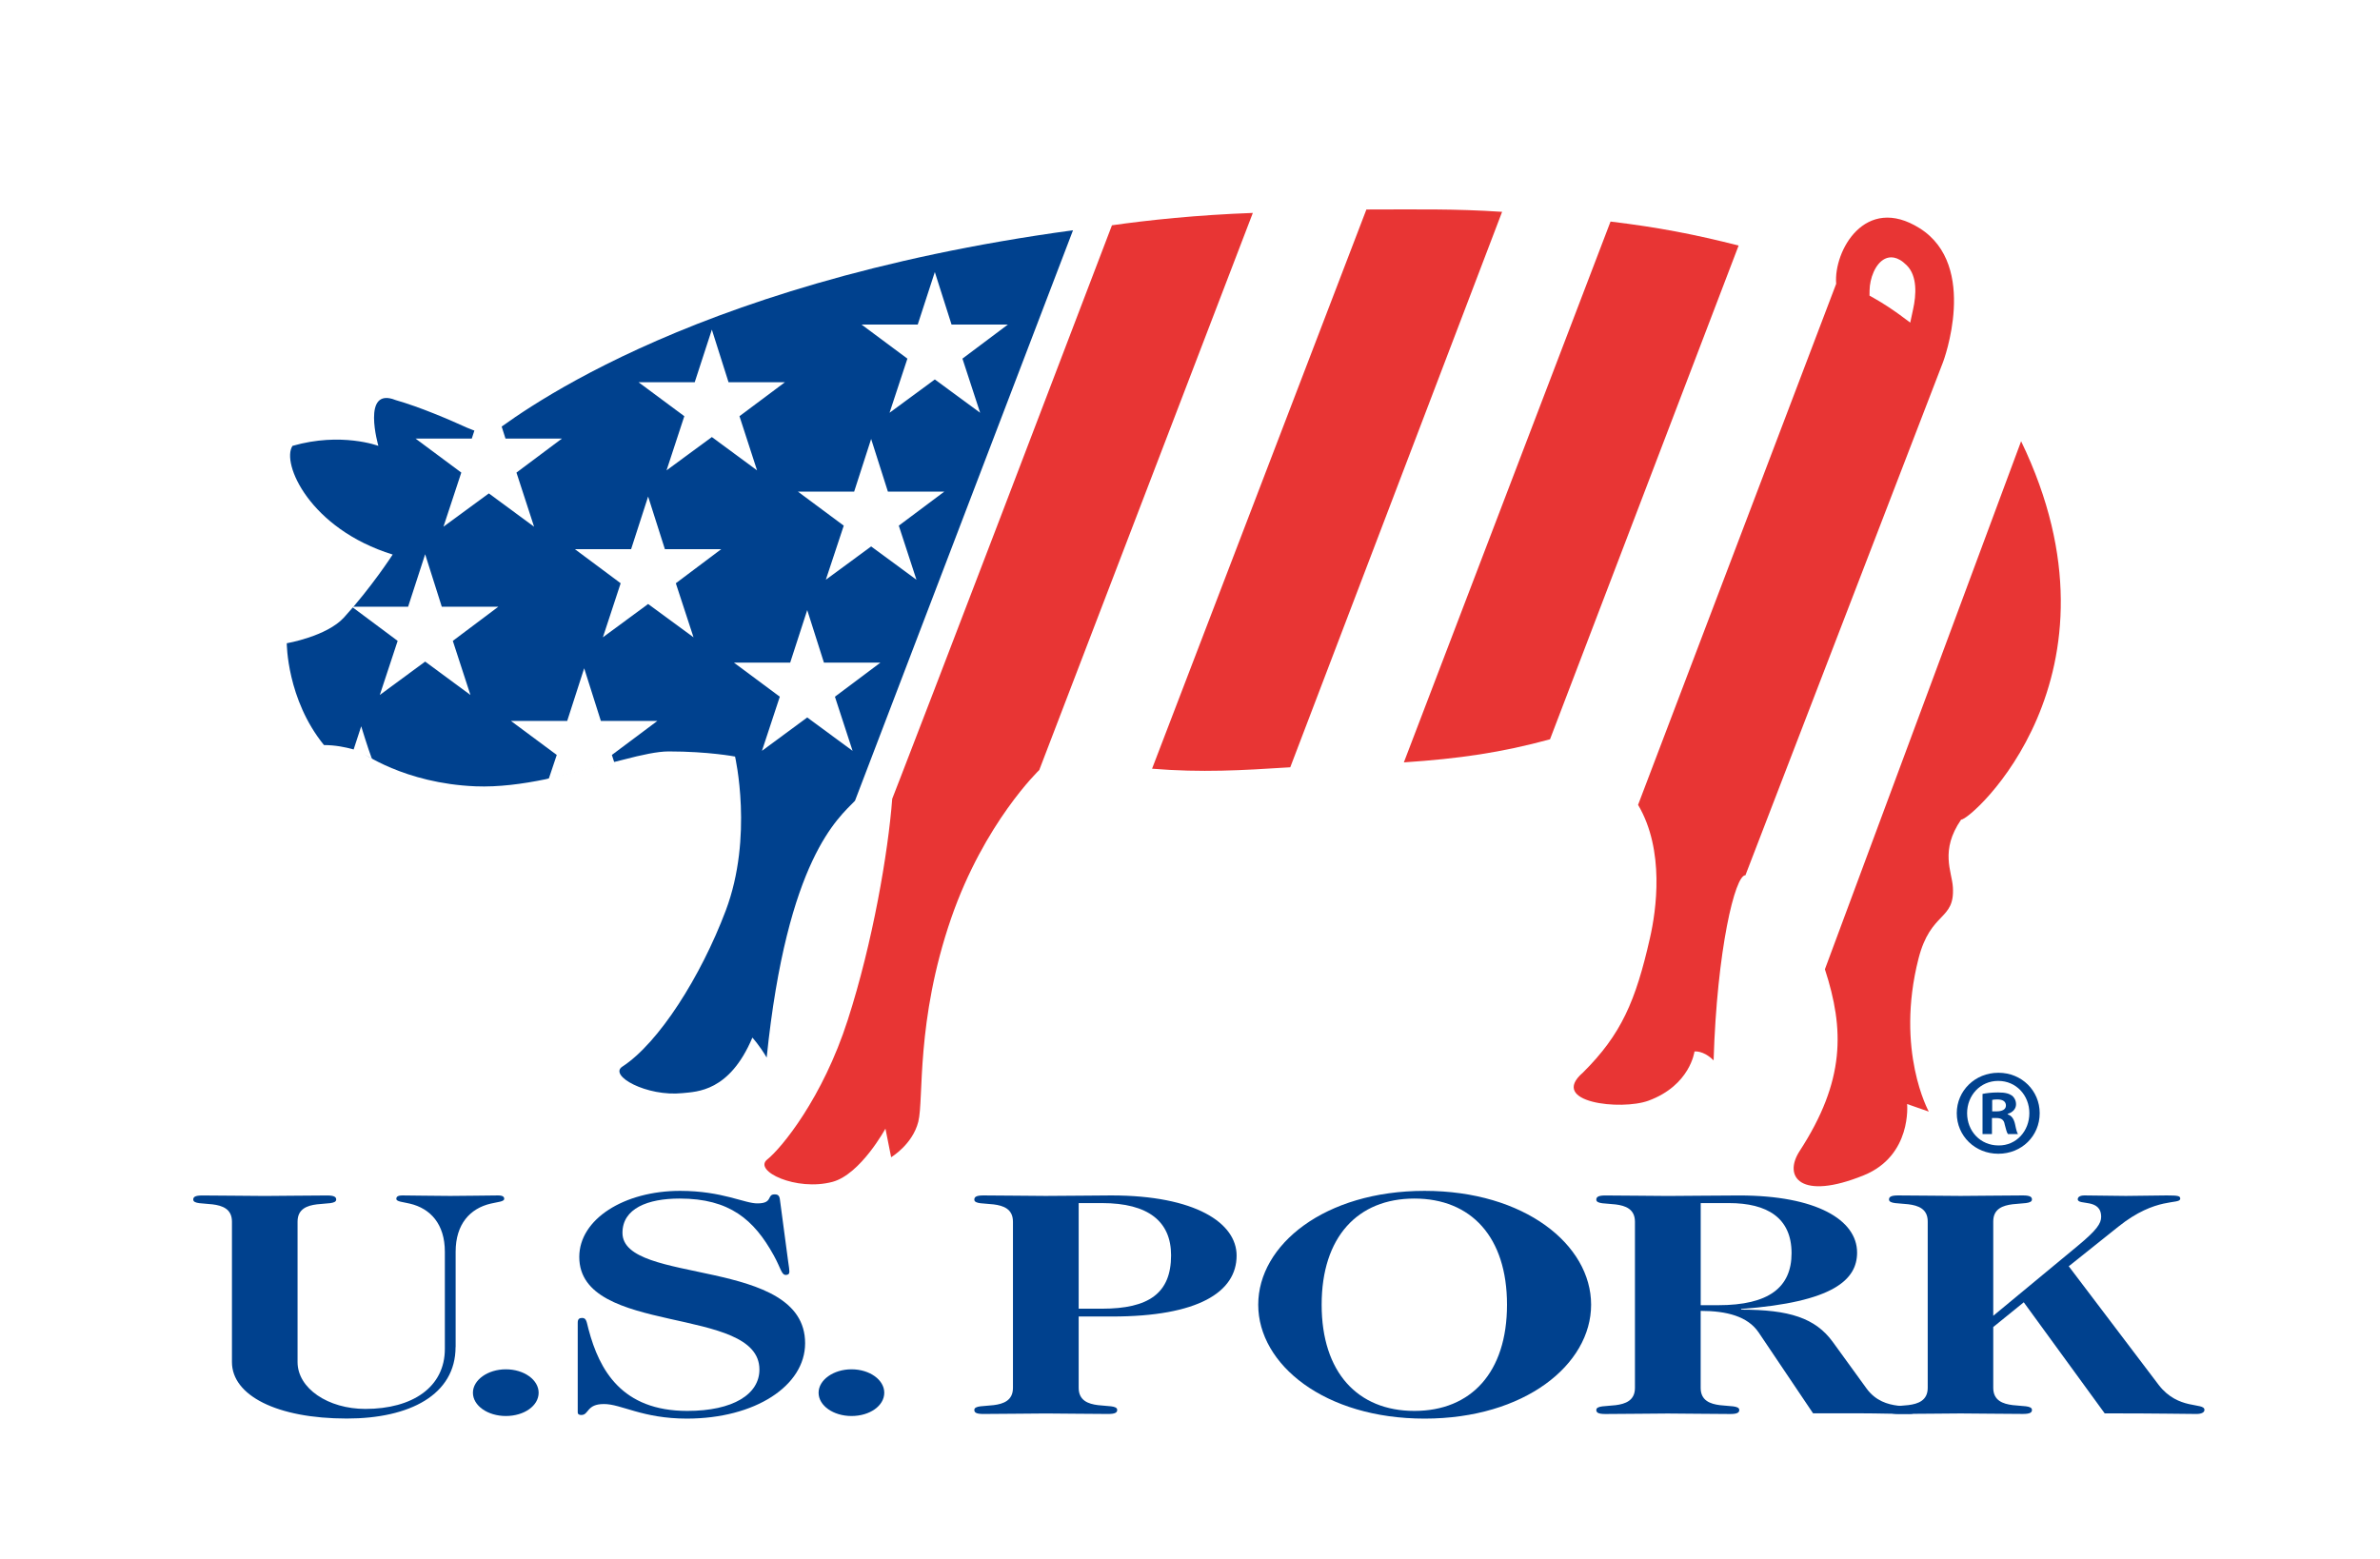 <?xml version="1.0" encoding="UTF-8"?><svg id="b" xmlns="http://www.w3.org/2000/svg" viewBox="0 0 63.083 41.336"><defs><style>.d{fill:#00418e;}.d,.e,.f{stroke-width:0px;}.e{fill:#fff;}.f{fill:#e83534;}</style></defs><g id="c"><rect class="e" width="63.083" height="41.336"/><path class="f" d="m41.084,19.6c-1.285.351-2.402.514-3.874.612l5.478-14.338c1.269.153,2.237.341,3.395.636l-4.999,13.09Z"/><path class="f" d="m53.57,11.697c3.004,6.218-1.352,10.07-1.589,10.032-.568.822-.243,1.379-.219,1.791.056.896-.587.626-.912,1.898-.62,2.441.274,4.053.274,4.053l-.575-.201s.135,1.371-1.153,1.891c-1.672.678-2.142.04-1.695-.646,1.211-1.865,1.187-3.227.669-4.818l5.201-14Z"/><path class="f" d="m34.2,20.342c-1.288.082-2.347.145-3.664.038l5.681-14.826c1.288,0,2.325-.024,3.597.062l-5.615,14.726Z"/><path class="f" d="m50.537,7.032c-.251-.251-.451-.231-.575-.171-.261.128-.403.526-.408.836l-.002.141.12.067c.274.154.514.321.669.432l.291.216.076-.355c.082-.373.119-.878-.17-1.165m-4.274,16.172c-.274-.018-.755,1.974-.844,4.908-.276-.274-.507-.236-.507-.236,0,0-.111.896-1.219,1.304-.722.265-2.666.053-1.735-.747,1.013-1.008,1.395-1.893,1.773-3.561.168-.735.399-2.329-.314-3.535l5.251-13.814c-.071-.866.765-2.385,2.214-1.472,1.579.995.621,3.541.621,3.541l-5.241,13.613Z"/><path class="d" d="m28.44,6.105c-10.491,1.424-15.016,5.123-15.491,5.461l-.566-.225c-.497-.226-1.253-.55-1.899-.735-.913-.366-.455,1.215-.455,1.215,0,0-.984-.373-2.276,0-.304.454.455,2.2,2.655,2.881,0,0-.563.872-1.29,1.668-.457.502-1.517.684-1.517.684,0,0,0,1.486.986,2.699.302,0,.578.059.762.11l.125.037c.062.021.101.038.101.038,0,0,1.137.833,3.033.909.6.024,1.238-.061,1.856-.188l2.064-.52c.483-.126.899-.217,1.195-.217,1.062,0,1.76.136,1.76.136,0,0,.491,2.128-.247,4.084-.661,1.75-1.775,3.508-2.74,4.136-.371.239.646.802,1.594.703.378-.04,1.244-.032,1.852-1.472,0,0,.184.197.379.529.544-5.285,1.908-6.356,2.341-6.808l5.778-15.123Z"/><path class="f" d="m29.473,5.973c-4.772,12.516-5.824,15.204-5.824,15.204-.108,1.416-.514,3.804-1.179,5.865-.663,2.064-1.752,3.394-2.135,3.699-.377.302.771.849,1.732.592.744-.202,1.402-1.411,1.402-1.411l.151.758s.566-.334.72-.941c.151-.606-.072-2.658.872-5.398.878-2.534,2.334-3.926,2.334-3.926l5.661-14.77c-1.483.054-2.777.191-3.735.328"/><polygon class="e" points="21.839 17.568 23.335 17.568 22.13 18.471 22.598 19.906 21.396 19.021 20.196 19.906 20.669 18.471 19.454 17.568 20.944 17.568 21.396 16.174 21.839 17.568"/><polygon class="e" points="23.534 13.033 25.03 13.033 23.823 13.936 24.291 15.37 23.09 14.487 21.889 15.37 22.364 13.936 21.148 13.033 22.64 13.033 23.09 11.638 23.534 13.033"/><polygon class="e" points="25.221 8.604 26.715 8.604 25.51 9.508 25.979 10.943 24.778 10.06 23.578 10.943 24.051 9.508 22.835 8.604 24.325 8.604 24.778 7.212 25.221 8.604"/><polygon class="e" points="15.926 19.113 17.424 19.113 16.218 20.015 16.285 20.222 14.542 20.657 14.757 20.015 13.542 19.113 15.034 19.113 15.484 17.717 15.926 19.113"/><polygon class="e" points="17.623 14.559 19.117 14.559 17.913 15.463 18.382 16.896 17.179 16.013 15.98 16.896 16.451 15.463 15.237 14.559 16.728 14.559 17.179 13.164 17.623 14.559"/><polygon class="e" points="19.31 10.133 20.806 10.133 19.6 11.034 20.066 12.47 18.868 11.587 17.667 12.47 18.138 11.034 16.924 10.133 18.414 10.133 18.868 8.739 19.31 10.133"/><path class="e" d="m9.367,19.889l.207-.634s.173.57.286.87c-.121-.099-.494-.236-.494-.236"/><polygon class="e" points="11.71 16.086 13.207 16.086 12.002 16.991 12.469 18.425 11.269 17.54 10.067 18.425 10.54 16.991 9.326 16.086 10.817 16.086 11.269 14.694 11.71 16.086"/><polygon class="e" points="13.29 11.287 13.398 11.627 14.895 11.627 13.689 12.529 14.156 13.964 12.957 13.081 11.754 13.964 12.227 12.529 11.013 11.627 12.505 11.627 12.582 11.39 12.949 11.523 13.29 11.287"/><path class="d" d="m12.075,35.711c0,1.268-1.216,1.897-2.882,1.897-1.856,0-3.045-.613-3.045-1.497v-3.724c0-.676-1.026-.348-1.026-.585,0-.065.046-.108.239-.108.606,0,1.179.013,1.656.013.477,0,1.045-.013,1.655-.013.19,0,.239.043.239.108,0,.236-1.024-.091-1.024.585v3.724c0,.698.809,1.242,1.797,1.242,1.25,0,2.107-.578,2.107-1.591v-2.577c0-.731-.381-1.147-.93-1.275-.176-.043-.356-.051-.356-.125,0-.049.024-.092.166-.092.31,0,.774.013,1.262.013.491,0,.953-.013,1.265-.013.141,0,.166.043.166.092,0,.074-.179.082-.357.125-.549.128-.93.544-.93,1.275v2.526Z"/><path class="d" d="m13.407,36.303c.488,0,.87.282.87.621,0,.345-.382.617-.87.617-.477,0-.872-.272-.872-.617,0-.339.394-.621.872-.621"/><path class="d" d="m15.313,35.064c0-.101.05-.123.12-.123.117,0,.117.123.167.303.286,1.081.881,2.162,2.617,2.162,1.217,0,1.912-.443,1.912-1.097,0-1.719-4.775-.877-4.775-2.985,0-1.004,1.191-1.752,2.672-1.752,1.122,0,1.72.34,2.055.332.415,0,.237-.239.451-.239.083,0,.13.026.142.153l.215,1.615c.025.162.034.239.034.282,0,.059-.034.086-.095.086-.117,0-.131-.18-.32-.52-.522-.944-1.167-1.505-2.494-1.505-.847,0-1.515.263-1.515.909,0,1.395,4.841.62,4.841,2.927,0,1.131-1.33,1.998-3.134,1.998-1.182,0-1.745-.391-2.202-.386-.462,0-.391.29-.595.29-.059,0-.096-.016-.096-.076v-2.373Z"/><path class="d" d="m22.569,36.303c.486,0,.869.282.869.621,0,.345-.382.617-.869.617-.477,0-.872-.272-.872-.617,0-.339.394-.621.872-.621"/><path class="d" d="m28.591,31.896h.617c1.236,0,1.832.493,1.832,1.384,0,1.011-.596,1.416-1.832,1.416h-.617v-2.8Zm0,3.007h.889c2.274,0,3.297-.646,3.297-1.615,0-.865-1.094-1.595-3.321-1.595-.523,0-1.081.013-1.738.013-.474,0-1.047-.013-1.654-.013-.191,0-.239.042-.239.111,0,.237,1.024-.094,1.024.586v4.405c0,.676-1.024.35-1.024.585,0,.067.047.107.239.107.608,0,1.18-.013,1.654-.013.477,0,1.05.013,1.655.013.19,0,.239-.041.239-.107,0-.235-1.021.091-1.021-.585v-1.891Z"/><path class="d" d="m35.031,34.59c0-1.795.955-2.814,2.458-2.814s2.455,1.019,2.455,2.814c0,1.794-.952,2.816-2.455,2.816s-2.458-1.022-2.458-2.816m-1.681,0c0,1.59,1.764,3.02,4.409,3.02,2.651,0,4.414-1.43,4.414-3.02,0-1.591-1.763-3.018-4.414-3.018-2.645,0-4.409,1.427-4.409,3.018"/><path class="d" d="m45.078,31.896h.747c1.016,0,1.661.391,1.661,1.328,0,.904-.599,1.379-1.945,1.379h-.463v-2.707Zm2.98,5.574h1.287c.427,0,.857.016,1.284.016.108,0,.122-.041.122-.09,0-.234-.789.082-1.277-.584l-.894-1.233c-.463-.638-1.157-.858-2.43-.858v-.018c2.454-.182,3.073-.78,3.073-1.494,0-.869-1.082-1.515-3.122-1.515-.789,0-1.3.013-1.895.013-.476,0-1.047-.013-1.656-.013-.191,0-.239.042-.239.111,0,.237,1.024-.094,1.024.586v4.405c0,.676-1.024.35-1.024.585,0,.067.047.107.239.107.609,0,1.18-.013,1.656-.013.477,0,1.05.013,1.657.013.19,0,.237-.041.237-.107,0-.235-1.023.091-1.023-.585v-2.042c.691,0,1.248.145,1.536.571l1.444,2.146Z"/><path class="d" d="m52.832,36.794c0,.676,1.026.35,1.026.585,0,.067-.047.107-.24.107-.605,0-1.18-.013-1.654-.013-.477,0-1.047.013-1.655.013-.191,0-.24-.041-.24-.107,0-.235,1.026.091,1.026-.585v-4.412c0-.673-1.026-.345-1.026-.582,0-.065.049-.107.24-.107.608,0,1.177.013,1.655.013.474,0,1.05-.013,1.654-.013.193,0,.24.042.24.107,0,.236-1.026-.091-1.026.582v2.502l2.24-1.855c.5-.414.62-.591.62-.768,0-.498-.62-.295-.62-.467,0-.058.058-.101.179-.101.368,0,.726.013,1.096.013.357,0,.725-.013,1.084-.013.31,0,.357.016.357.085,0,.171-.633-.067-1.644.746l-1.311,1.047,2.384,3.146c.523.68,1.213.454,1.213.663,0,.067-.082.107-.212.107-.381,0-.906-.016-2.432-.016l-2.145-2.945-.809.656v1.613Z"/><path class="d" d="m52.973,28.441c.612,0,1.09.474,1.09,1.071,0,.606-.477,1.076-1.097,1.076-.614,0-1.101-.469-1.101-1.076,0-.596.488-1.071,1.101-1.071h.007Zm-.013.216c-.471,0-.821.385-.821.855,0,.476.35.856.835.856.468.005.815-.38.815-.856,0-.47-.347-.855-.823-.855h-.006Zm-.163,1.41h-.249v-1.065c.098-.02.237-.039.412-.039.202,0,.294.033.371.085.059.045.105.131.105.229,0,.122-.09.215-.222.255v.012c.105.033.164.118.196.26.033.164.055.231.079.263h-.267c-.033-.041-.053-.133-.086-.255-.018-.118-.083-.171-.219-.171h-.119v.425Zm.006-.603h.119c.136,0,.246-.044.246-.154,0-.099-.071-.162-.228-.162-.064,0-.11.005-.136.013v.303Z"/></g></svg>